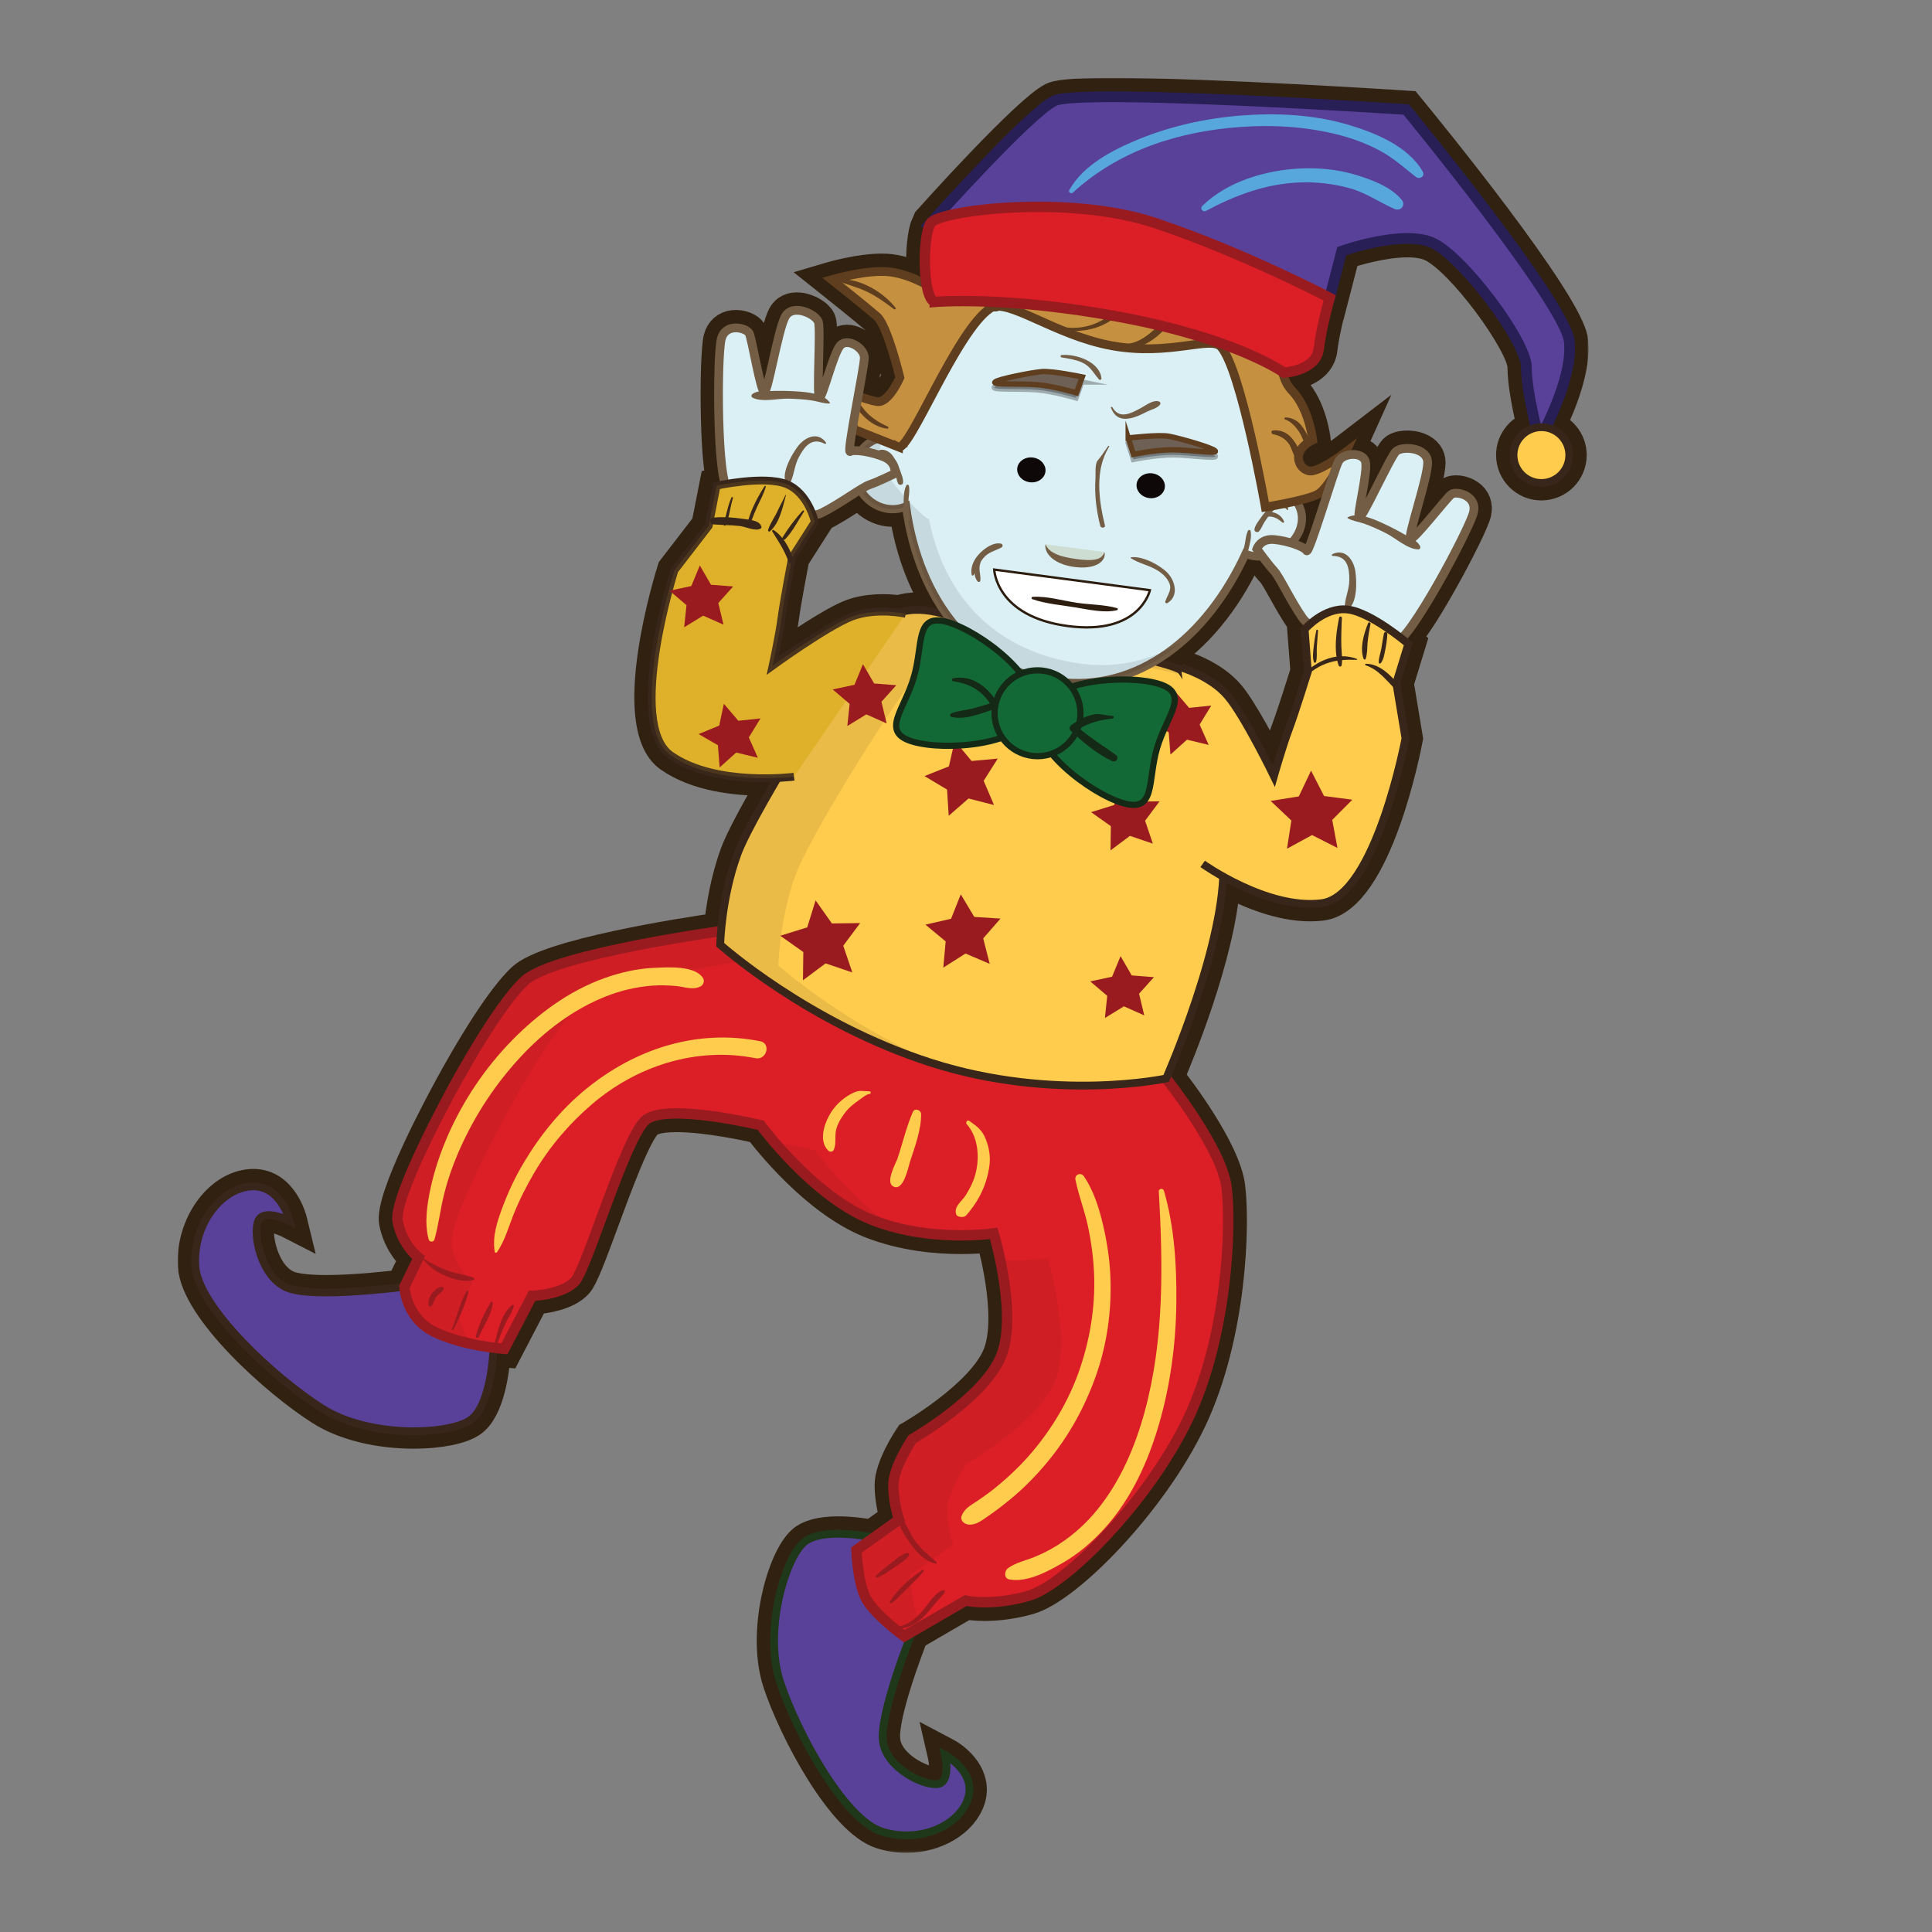 <svg enable-background="new 0 0 900 900" height="900" viewBox="0 0 900 900" width="900" xmlns="http://www.w3.org/2000/svg" xmlns:xlink="http://www.w3.org/1999/xlink"><rect x="0" y="0" width="900" height="900" fill="#808080" stroke="none"/><mask id="a" height="826.812" maskUnits="userSpaceOnUse" width="657.214" x="82.79" y="36.291"><path d="m-8.959 30.998h924v874h-924z" fill="url(#b)"/></mask><linearGradient id="b" gradientUnits="userSpaceOnUse" x1="453.041" x2="453.041" y1="777" y2="96.953"><stop offset=".043" stop-color="#212121"/><stop offset="1" stop-color="#fff"/></linearGradient><g mask="url(#a)"><g stroke-miterlimit="10"><path d="m723.366 198.188c4.717-9.865 11.566-26.788 10.158-39.463-2.023-18.212-68.931-100.041-76.554-109.312l-.687-.836-1.08-.071c-.9-.059-90.563-5.922-137.078-5.922-21.132 0-26.173 1.166-28.204 2.181-12.286 6.143-56.354 55.373-58.224 57.465l-1.526 3.574c-1.625 5.539-2.169 15.136-1.437 23.042-3.782-1.739-8.569-3.491-13.56-4.152-1.344-.178-2.844-.269-4.459-.269-10.517 0-23.317 3.736-23.857 3.896l-3.765 1.109 3.071 2.444c.163.129 16.3 12.974 21.047 17.134 3.09 2.709 7.588 17.503 9.834 26.674-1.858 4.002-5.422 9.4-7.881 9.4-.063 0-.125-.004-.188-.012-1.744-.231-4.307-1.001-6.903-1.906 1.631-9.039 2.615-14.703 2.615-16.511 0-3.76-3.401-7.078-6.762-8.413-3.081-1.224-6.029-.776-7.887 1.194-1.99 2.108-3.964 7.89-6.537 15.828-.074.228-.149.46-.225.694.036-2.722.107-5.707.169-8.301.264-11 .326-16.385-.239-18.244-.965-3.175-6.016-6.375-10.81-6.849-3.842-.387-6.849 1.053-8.448 4.037-1.903 3.551-3.913 12.547-5.856 21.248-.662 2.961-1.411 6.316-2.067 8.939-.852-3.42-1.826-8.076-2.514-11.371-1.462-6.993-2.114-9.952-2.687-11.074-1.202-2.357-5.423-4.004-9.219-3.589-3.825.415-6.59 2.84-7.588 6.654-1.087 4.161-1.63 21.023-1.211 37.59.401 15.847 1.404 24.396 2.494 29.096-1.06.204-1.728.348-1.873.38l-1.165.255-3.825 19.462-15.875 20.604-.097.306c-.942 2.967-22.81 72.842-1.129 88.194 13.096 9.274 31.877 11.105 44.667 11.105 1.046 0 2.049-.013 3.008-.034-8.337 14.255-14.93 26.613-17.242 32.938-4.704 12.874-6.68 25.955-7.506 34.199-16.988 2.464-79.047 12.132-91.425 23.533-13.813 12.725-34.107 50.864-34.949 52.454-2.798 5.117-27.275 50.333-25.042 61.935 1.706 8.864 6.636 14.593 9.159 17.028l-5.528 11.345c-5.119.63-21.081 2.45-34.53 2.45-10.572 0-15.401-1.135-17.591-2.086-6.555-2.849-9.83-10.102-11.199-14.172-2.122-6.312-2.185-12.208-1.166-14.552.188-.432.686-1.577 3.231-1.577 3.856 0 8.884 2.552 8.934 2.577l3.539 1.813-.941-3.861c-.175-.718-4.449-17.573-18.745-17.573-.387 0-.784.014-1.185.04-15.582 1.024-28.777 19.536-27.685 38.838 1.175 20.759 39.044 54.763 59.914 67.967 10.952 6.929 26.89 10.903 43.728 10.903 11.897 0 22.345-2.097 27.267-5.472 9.039-6.198 11.084-25.902 11.524-32.629 1.856.207 3.033.293 3.218.306l1.581.109 12.971-24.889c4-.316 15.21-1.721 20.425-7.671 2.522-2.877 6.305-12.938 12.268-29.112 6.389-17.332 15.14-41.068 20.224-45.53 1.102-.967 4.244-2.589 12.906-2.589 14.143 0 33.534 4.263 37.782 5.237 3.848 5.084 26.517 33.96 52.284 44.15 15.499 6.131 31.608 7.418 42.393 7.418 6.158 0 10.919-.405 13.496-.689 2.176 8.017 9.69 38.55 2.669 54.371-8.128 18.312-39.672 36.468-39.989 36.648l-.489.279-.313.47c-.383.565-9.374 13.945-9.281 23.008.065 6.356 1.479 12.173 2.281 14.975l-10.111 7.206c-3.117-.569-9.174-1.501-15.47-1.501-8.02 0-13.826 1.533-17.256 4.555-9.767 8.604-19.202 43.353-11.542 66.732 7.308 22.305 29.834 65.12 48.706 71.041 3.861 1.211 7.869 1.825 11.91 1.825 14.176 0 26.964-7.714 30.407-18.342 3.592-11.092-5.986-19.594-11.553-22.539l-3.513-1.858.89 3.874c.65 2.831 1.129 8.146-.355 10.355-.378.563-.834.862-1.48.968-.251.041-.541.063-.862.063-5.831 0-20.793-7.007-22.604-18.054-1.846-11.26 11.627-45.773 12.932-49.078l24.165-14.036c1.428.245 4.353.638 8.462.638h.001c6.717 0 13.73-1.011 20.844-3.003 18.379-5.15 57.877-45.647 76.063-83.817 18.999-39.881 20.4-91.813 18.124-109.381-2.279-17.579-24.455-46.427-28.136-51.113 4.067-9.475 23.453-56.143 25.835-90.122 9.974 5.321 24.649 11.531 38.858 11.531 1.858 0 3.714-.106 5.546-.335 26.36-3.29 40.088-75.208 40.659-78.269l.059-.315-4.261-25.659 5.82-18.963-.906-.775c-.113-.097-.633-.539-1.47-1.218 3.181-3.629 8.104-10.695 15.939-24.469 8.193-14.403 15.68-29.523 16.687-33.706.923-3.833-.37-7.277-3.546-9.449-3.15-2.154-7.647-2.7-9.82-1.189-1.035.719-3.008 3.02-7.6 8.494-2.163 2.578-5.219 6.221-7.585 8.833.66-2.623 1.585-5.936 2.4-8.859 2.396-8.584 4.873-17.461 4.873-21.49 0-3.384-1.967-6.065-5.538-7.548-4.45-1.847-10.414-1.413-12.765.931-1.375 1.371-3.863 6.146-8.825 15.964-1.171 2.316-2.518 4.98-3.771 7.397.043-.24.086-.477.128-.709 1.482-8.214 2.474-14.245 1.715-17.043-.707-2.615-3.096-4.402-6.391-4.778-.651-.075-1.334-.091-2.026-.05l2.532-5.625-6.423 4.92c-2.68 2.053-10.545 7.555-14.702 8.355-1.663.32-3.535-1.189-3.994-3.17-.628-2.703 1.334-5.393 5.384-7.381l1.29-.634-.162-1.428c-.071-.625-1.836-15.403-10.125-24.048-1.401-1.462-2.39-3.146-3.081-4.902 4.607-.68 15.217-3.289 16.371-12.953.896-7.516 3.29-16.993 4.416-21.213l.11.021 5.87-22.695c4.049-1.328 17.251-5.353 28.505-5.353 4.265 0 7.772.577 10.429 1.715 13.826 5.926 42.484 45.523 42.484 55.702 0 7.851 2.419 19.571 4.21 27.174-5.563 2.137-9.528 7.521-9.528 13.826 0 8.171 6.647 14.819 14.818 14.819s14.818-6.648 14.818-14.819c-.001-6.295-3.949-11.67-9.493-13.815zm-107.703 33.333c-.059.178-.113.349-.172.529-2.314 7.153-5.612 17.348-7.284 21.468-.944-.565-2.099-1.096-3.363-1.581 2.613-3.613 3.886-7.832 3.495-11.915-.179-1.868-.708-3.63-1.518-5.25 3.085-.792 5.88-1.654 7.639-2.517.397-.194.799-.442 1.203-.734zm-249.799 56.573c.996-7.519 4.335-25.035 4.845-27.701l10.816-16.938-.163-.735c-.019-.086-.105-.459-.267-1.037.827-.192 1.663-.48 2.504-.89 4.312-2.102 9.208-5.243 13.528-8.014 1.066-.685 2.108-1.352 3.098-1.975 3.839 5.325 10.135 8.708 16.804 8.261 1.182-.079 2.347-.28 3.484-.602 2.587 17.041 8.122 32.318 16.191 44.903-2.769-.615-5.998-1.092-9.366-1.092-3.171 0-6.075.433-8.704 1.272-5.064-.636-14.488-1.149-22.775 2.117-8.91 3.511-25.668 14.962-33.204 20.259.997-4.83 2.499-12.465 3.209-17.828zm34.512-80.168c-.012.015-.021.031-.033.045-.862-.07-1.679-.095-2.418-.062.141-1.322.413-3.199.757-5.369l5.31 2.1c-1.341.904-2.562 1.998-3.616 3.286zm150.335 101.271-.324 1.137c-1.546-.855-4.182-1.814-8.036-2.929 15.512-10.224 28.994-26.3 38.849-47.036 1.755.508 3.608.766 5.533.766.075 0 .15-.005.226-.006 1.664 2.192 3.637 4.698 4.969 6.097 1.08 1.133 3.099 4.755 5.236 8.59 2.499 4.483 5.331 9.564 8.14 13.454.548.759 1.149 1.407 1.788 1.966-.417.433-.669.722-.727.789l-.49.572 1.534 20.038c-.809 2.59-6.14 19.607-8.813 26.705-1.907 5.063-4.189 12.502-5.594 17.23-4.14-8.229-13.503-26.237-19.697-33.541-8.188-9.651-22.009-13.666-22.594-13.832z" fill="#20381a" stroke="#312110" stroke-width="12.584"/><path d="m229.872 628.171s-.758 26.504-10.848 33.423c-10.09 6.92-46.986 8.455-68.993-5.469-22.006-13.923-57.972-47.123-59.07-66.532s12.108-36.008 25.989-36.921 18.043 16.149 18.043 16.149-12.025-6.179-14.664-.106c-2.639 6.071 1.164 25.839 13.308 31.116 12.144 5.278 54.763-.441 54.763-.441z" fill="#594199" stroke="#38261a" stroke-width="3.638"/><path d="m407.663 716.362s-24.58-5.467-33.298 2.215c-8.72 7.681-18.716 41.298-11.015 64.801s29.905 64.345 47.521 69.872c17.617 5.525 35.971-2.773 40.042-15.342 4.07-12.569-10.673-20.371-10.673-20.371s2.893 12.51-3.313 13.526c-6.204 1.018-23.521-7.082-25.556-19.492s13.147-50.323 13.147-50.323z" fill="#594199" stroke="#20381a" stroke-width="3.638"/><path d="m338.796 433.309s-80.646 10.919-94.314 23.509c-13.667 12.59-34.465 51.835-34.465 51.835s-26.921 49.234-24.789 60.316c2.132 11.083 9.762 16.894 9.762 16.894l-6.591 13.527s.484 14.464 14.011 21.056 32.552 7.911 32.552 7.911l12.871-24.696s14.464-.483 20.119-6.935c5.654-6.45 23.211-66.525 32.716-74.867 9.504-8.341 53.693 2.312 53.693 2.312s24.399 33.233 51.765 44.057c27.366 10.825 56.763 6.317 56.763 6.317s11.668 38.746 3.116 58.014-41.002 37.77-41.002 37.77-8.95 13.215-8.865 21.626c.086 8.411 2.688 15.956 2.688 15.956l-19.877 14.167s.484 14.464 4.265 22.164c3.779 7.701 18.017 17.987 18.017 17.987l28.6-16.612s11.637 2.74 29.085-2.147c17.447-4.89 56.247-44.151 74.531-82.528 18.283-38.379 20.282-89.714 17.908-108.028s-28.109-50.524-28.109-50.524z" fill="#dc1f26" stroke="#991b1f" stroke-width="4.84"/></g><g opacity=".2"><g fill="#991b1f"><path d="m415.946 571.472c-20.52-14.042-36.417-35.687-36.417-35.687s-8.428-2.031-18.714-3.625c9.033 10.537 26.467 28.613 45.311 36.066 3.263 1.291 6.553 2.357 9.82 3.246z"/><path d="m213.567 611.006 6.591-13.527s-7.629-5.812-9.762-16.894 24.789-60.316 24.789-60.316 20.798-39.245 34.465-51.835c13.667-12.591 94.313-23.51 94.313-23.51l182.509 61.666c-1.975-2.636-3.227-4.203-3.227-4.203l-204.45-69.078s-80.646 10.919-94.314 23.509c-13.667 12.59-34.465 51.835-34.465 51.835s-26.921 49.234-24.789 60.316c2.132 11.083 9.762 16.894 9.762 16.894l-6.591 13.527s.484 14.464 14.011 21.056c5.43 2.646 11.745 4.441 17.36 5.644-5.924-6.871-6.202-15.084-6.202-15.084z"/><path d="m428.382 755.856c-3.781-7.7-4.265-22.164-4.265-22.164l19.877-14.168s-2.601-7.544-2.688-15.955c-.085-8.412 8.865-21.626 8.865-21.626s32.45-18.503 41.001-37.77c8.553-19.268-3.115-58.014-3.115-58.014s-9.209 1.41-22.114.756c2.729 13.025 5.532 33.317.063 45.642-8.552 19.268-41.002 37.77-41.002 37.77s-8.95 13.215-8.865 21.626c.086 8.411 2.688 15.956 2.688 15.956l-19.877 14.167s.484 14.464 4.265 22.164c3.779 7.701 18.017 17.987 18.017 17.987l8.103-4.706c-.363-.564-.687-1.121-.953-1.665z"/></g></g><path d="m444.48 287.707s-19.267-8.552-31.287.656-62.184 88.964-69.712 109.566c-7.529 20.604-7.981 42.144-7.981 42.144s40.752 36.598 98.313 55.021c57.56 18.423 109.433 7.292 109.433 7.292s28.256-64.022 26.562-100.881c-2.163-47.086-7.293-71.765-19.416-88.971-3.425-4.862-89.713-20.282-105.912-24.827z" fill="#ffcc4d" stroke="#38261a" stroke-miterlimit="10" stroke-width="3.638"/><path d="m362.604 449.752s.453-21.539 7.982-42.143c7.528-20.602 57.692-100.358 69.711-109.567 12.021-9.208 31.288-.656 31.288-.656 10.752 3.017 52.379 10.825 80.162 17.157-.443-.68-.892-1.352-1.355-2.009-3.425-4.863-89.713-20.283-105.911-24.828 0 0-19.267-8.552-31.287.656s-62.184 88.964-69.712 109.566c-7.529 20.604-7.981 42.144-7.981 42.144s40.752 36.598 98.313 55.021c1.867.598 3.729 1.163 5.583 1.7-45.936-19.334-76.793-47.041-76.793-47.041z" fill="#38261a" opacity=".1"/><path d="m600.981 230.773c-2.967-2.139-6.649-3.086-10.412-2.957 12.604-54.116-25.455-103.158-71.804-109.297-46.382-6.143-94.213 32.269-97.747 86.975-2.614-1.321-5.542-1.999-8.56-1.796-8.952.601-15.213 8.581-13.986 17.824 1.227 9.247 9.479 16.251 18.43 15.651 1.85-.124 3.578-.579 5.157-1.28 5.982 44.32 31.632 76.532 70.344 81.659 37.964 5.029 69.928-20.797 87.8-59.527 6.894 2.756 15.86.749 21.551-5.289 6.636-7.039 6.291-16.874-.773-21.963z" fill="#daf0f5" stroke="#735d45" stroke-miterlimit="10" stroke-width="3.792"/><g opacity=".1"><path d="m503.801 309.204c-38.711-5.127-63.805-29.989-71.049-67.52-1.58.702-21.654-19.265-22.882-28.511-.45-3.381.112-6.592 1.435-9.336-8.327 1.181-14.005 8.848-12.831 17.686 1.227 9.247 9.479 16.251 18.43 15.651 1.85-.124 3.578-.579 5.157-1.28 5.982 44.32 31.632 76.532 70.344 81.659 21.804 2.889 41.624-4.417 57.938-18.483-13.841 8.459-29.592 12.379-46.542 10.134z" fill="#0f0808"/></g><g><path d="m487.039 253.542s-.172 6.865 13.938 8.733c14.111 1.87 13.501-5.1 13.501-5.1" fill="#cdddd1"/><path d="m487.039 253.542s.157.542.658 1.285c.236.376.606.772 1.012 1.197.221.202.467.404.719.609.286.181.543.4.854.583.614.377 1.311.726 2.068 1.05.388.148.785.301 1.192.457.429.119.854.262 1.287.397.898.221 1.803.491 2.777.656.954.206 1.946.367 2.945.509l.688.119.786.088c.524.054 1.043.132 1.56.199.952.038 1.871.196 2.789.18.923.048 1.785.002 2.6-.061.805-.085 1.552-.217 2.198-.434.318-.112.643-.214.903-.368.294-.125.538-.286.762-.456.449-.336.802-.716 1.041-1.08.483-.731.6-1.296.6-1.296s.055.128.099.388c.038.257.093.656.012 1.163-.024.258-.114.528-.193.841-.124.284-.24.63-.456.929-.379.651-.979 1.283-1.729 1.816-.749.537-1.642.956-2.607 1.282-.962.295-2.003.542-3.063.635-.532.075-1.077.121-1.634.116-.554.012-1.125.021-1.685.006-.52-.038-1.044-.065-1.567-.118l-.788-.071c-.389-.046-.58-.083-.879-.128l-1.635-.285c-.544-.098-1.079-.272-1.612-.403-.534-.131-1.059-.286-1.57-.491-.513-.196-1.022-.356-1.508-.591-.484-.238-.962-.462-1.417-.703-.448-.272-.884-.545-1.296-.82-.408-.285-.785-.612-1.146-.909-.356-.308-.668-.663-.969-.977-.288-.334-.536-.688-.768-1.011-.204-.353-.392-.686-.548-1.005-.298-.654-.46-1.254-.525-1.754-.091-.492-.047-.894-.028-1.15.027-.265.073-.394.073-.394z" fill="#735d45"/></g><g stroke-miterlimit="10"><g stroke-width="2.528"><path d="m525.563 206.379 2.452 7.638s10.327-2.177 18.302-2.143c7.974.036 20.873 2.037 19.78.55-1.089-1.486-16.568-5.886-21.473-6.816-4.902-.928-19.061.771-19.061.771z" fill="#0f0808" opacity=".3" stroke="#0f0808"/><path d="m503.897 177.947-2.685 7.408s-10.247-3.101-18.209-3.779c-7.967-.679-20.906.166-19.771-1.223 1.134-1.387 16.728-4.393 21.653-4.88 4.928-.489 19.012 2.474 19.012 2.474z" fill="#0f0808" opacity=".3" stroke="#0f0808"/><path d="m525.577 204.024 2.451 7.639s10.328-2.178 18.305-2.145c7.973.037 20.867 2.039 19.778.551-1.091-1.486-16.571-5.886-21.475-6.815-4.902-.928-19.059.77-19.059.77z" fill="#6e6055" stroke="#5e3e1e"/><path d="m504.142 175.61-2.685 7.408s-10.246-3.1-18.211-3.779c-7.964-.679-20.901.165-19.767-1.223 1.131-1.387 16.728-4.393 21.652-4.88 4.925-.491 19.011 2.474 19.011 2.474z" fill="#6e6055" stroke="#5e3e1e"/></g><ellipse cx="535.935" cy="226.02" fill="#0f0808" rx="5.872" ry="5.069" stroke="#0f0808" stroke-width="1.501" transform="matrix(-.991 -.131 .131 -.991 1037.551 520.456)"/><ellipse cx="480.352" cy="218.658" fill="#0f0808" rx="5.871" ry="5.069" stroke="#0f0808" stroke-width="1.501" transform="matrix(-.991 -.131 .131 -.991 927.827 498.507)"/></g><g fill="#735d45"><path d="m514.715 244.768c-2.909-11.917-4.796-25.924 2.001-36.741.147-.229-.302-.461-.466-.243-1.669 2.24-3.068 4.615-4.922 6.748-1.405 1.618-.875 6.455-1.019 8.493-.517 7.348.412 14.717 2.237 21.965.304 1.199 2.466.993 2.169-.222z"/><path d="m423.175 234.051c-.012-2.588.751-5.21.227-7.785-.108-.531-.948-.642-1.19-.158-1.31 2.622-1.227 5.883-1.279 8.742-.05 2.749.231 5.439 2.121 7.783.212.262.798.173.792-.169-.046-2.812-.658-5.593-.671-8.413z"/><path d="m419.218 218.95c-.821-2.316-1.884-4.575-3.355-6.658-1.961-2.786-6.99-4.465-7.956-.247-.027.128.158.252.291.195 1.183-.516 2.605-1.587 3.921-.755 1.296.818 2.113 2.257 2.764 3.549-2.587-.277-5.238.803-6.574 2.779-.207.304.108.864.575.645 2.291-1.069 4.563-1.838 7.12-.972.445 1.108.824 2.235 1.159 3.365.419 1.409.524 3.023 1.191 4.367.486.985 2.149.791 2.305-.229.29-1.89-.802-4.229-1.441-6.039z"/><path d="m579.573 254.766c.684-2.496.631-5.227 1.809-7.576.242-.484 1.08-.373 1.189.158.582 2.873-.348 6-1.041 8.773-.667 2.668-1.639 5.192-4.075 6.964-.271.197-.813-.042-.72-.37.777-2.704 2.093-5.231 2.838-7.949z"/><path d="m587.325 241.216c1.396-2.023 3.013-3.927 4.973-5.556 2.623-2.179 7.911-2.492 7.746 1.833-.007.131-.218.202-.329.112-1.01-.806-2.106-2.21-3.592-1.75-1.462.453-2.625 1.629-3.592 2.707 2.568.406 4.85 2.139 5.623 4.395.121.347-.328.806-.723.473-1.934-1.629-3.927-2.962-6.621-2.791-.716.955-1.376 1.943-1.996 2.946-.771 1.251-1.293 2.783-2.283 3.907-.729.824-2.284.204-2.169-.821.211-1.9 1.874-3.874 2.963-5.455z"/></g><path d="m463.144 265.336 72.524 9.605s-4.601 21.15-38.209 16.699c-33.609-4.451-34.315-26.304-34.315-26.304z" fill="#fff" stroke="#2d1d0f" stroke-miterlimit="10" stroke-width="1.105"/><path d="m520.328 283.275c-5.776-1.646-12.561-1.58-18.57-2.459-6.651-.973-13.98-3.189-20.677-2.786-.656.039-.757.891-.146 1.104 6.324 2.208 13.879 2.765 20.529 3.896 5.866.997 13.106 2.624 18.885 1.224.49-.119.472-.838-.021-.979z" fill="#2d1d0f"/><path d="m418.515 208.191-20.524-8.118-6.501-18.86s11.914 5.178 17.22 5.881 10.485-11.211 10.485-11.211-5.799-24.167-10.637-28.408-21.122-17.197-21.122-17.197 16.857-4.967 27.471-3.562c10.613 1.406 20.523 8.118 20.523 8.118s4.709-8.375 9.652-18.52c4.944-10.145 20.97-22.422 20.97-22.422l-2.345 17.688s22.739-22.187 32.052-24.553c9.313-2.367 28.771.21 28.771.21l-5.179 11.914s19.927-.961 22.632-7.802c2.707-6.841 4.113-17.455 4.113-17.455s18.286 11.422 27.025 26.979c8.738 15.557 6.63 31.477 6.63 31.477s14.618-1.664 22.995 3.045c8.376 4.709 11.574 21.332 11.574 21.332l-16.624 3.198s-3.643 13.917 4.265 22.164c7.907 8.247 9.57 22.866 9.57 22.866-11.55 5.67-5.646 15.452-.104 14.386 5.54-1.067 15.557-8.739 15.557-8.739s-7.649 16.985-13.425 19.82-24.106 5.812-24.106 5.812-11.319-64.5-20.761-74.75c-4.72-5.125-23.99 4.471-50.79-.429-26.799-4.899-48.746-22.655-56.644-17.401-15.788 10.51-37.67 67.009-42.743 64.537z" fill="#c59040" stroke="#5e3e1e" stroke-miterlimit="10" stroke-width="4.08"/><g fill="#5e3e1e"><path d="m548.401 77.922c-.026-.1-.055-.205-.082-.304-.071-.258-.308-.327-.522-.27-.359-.329-.717-.643-1.074-.937-.452-.372-1.03.247-.706.701.556.777 1.094 1.557 1.62 2.339.92 6.579 1.746 13.18 1.751 19.833.009 8.945-3.193 15.263-8.563 22.099-.417.53.264 1.099.778.785 12.568-7.657 10.934-26.535 7.909-39.792 7.152 11.645 10.601 23.994 6.492 37.922-.219.741.603 1.227 1.145.671 10.825-11.133 1.18-33.422-8.748-43.047z"/><path d="m522.952 142.083c-5.176 4.441-9.757 8.177-16.545 9.862-6.728 1.669-13.611.434-20.058-1.709-.275-.092-.426.274-.175.411 11.802 6.423 29.871 4.144 37.595-7.739.343-.529-.283-1.285-.817-.825z"/><path d="m548.183 143.665c-8.311 6.363-15.043 18.279-27.197 16.412-.636-.098-.853.809-.29 1.067 11.122 5.103 23.255-7.823 28.618-16.34.469-.748-.361-1.729-1.131-1.139z"/><path d="m583.887 132.127c-1.822-.493-3.709.881-5.323 1.645-2.178 1.028-4.275 2.204-6.227 3.616-3.309 2.396-5.91 6.087-5.616 10.304.051.735 1.118.816 1.386.183 1.702-4.013 3.5-6.916 7.248-9.322 1.832-1.177 3.88-2.042 5.867-2.915 1.421-.624 2.631-.93 3.325-2.355.265-.542-.169-1.023-.66-1.156z"/><path d="m601.407 203.722c-2.199-2.409-5.182-3.585-8.413-3.186-1.011.125-.919 1.523.006 1.713 2.901.598 5.261 1.765 7.122 4.119 1.635 2.068 1.888 4.792 3.392 6.837.579.789 2.024.475 2.09-.558.193-3.091-2.182-6.718-4.197-8.925z"/><path d="m609.221 203.119c-.705-1.557-1.59-3.034-2.587-4.419-1.854-2.577-4.608-4.215-7.805-4.228-.49-.001-.797.711-.245.907 2.779.985 4.728 3.087 6.374 5.459.846 1.219 1.473 2.585 2.057 3.944.51 1.179.598 2.222 1.844 2.765.471.206.949-.045 1.17-.474.695-1.349-.237-2.687-.808-3.954z"/><path d="m417.162 143.33c-5.836-7.322-16.368-13.598-25.961-13.25-.583.021-.674.929-.148 1.12 4.336 1.576 8.691 2.704 12.878 4.715 4.507 2.167 8.55 5.119 12.524 8.118.452.34 1.066-.25.707-.703z"/><path d="m465.023 143.917c-.999-.766-2.178-.99-3.318-1.525-2.232-1.045-3.998-3.008-5.463-4.925-3.202-4.193-4.127-9.387-2.612-14.4.169-.558-.586-1.133-.953-.56-2.8 4.36-1.723 10.148.881 14.397 1.979 3.231 6.869 9.347 11.332 8.015.433-.128.456-.754.133-1.002z"/><path d="m521.042 87.172c-4.664-.366-8.722 2.329-12.261 5.098-3.871 3.028-7.958 7.078-9.991 11.598-.349.772.658 1.591 1.321 1.023 3.172-2.71 5.563-6.225 8.603-9.093 3.689-3.481 7.924-5.352 12.498-7.345.588-.256.514-1.227-.17-1.281z"/><path d="m413.601 198.729c-7.874-3.549-12.806-8.155-15.632-16.408-.317-.922-1.708-.479-1.601.438.908 7.82 9.128 16.133 16.971 16.93.564.056.782-.726.262-.96z"/></g><path d="m466.246 253.233c-3.424-.712-7.209 1.968-9.537 4.214-2.754 2.662-4.794 6.406-4.07 10.274.099.514.725.557.961.127.141-.257.275-.516.41-.774.073 1.434.495 2.754 1.406 3.778.394.441 1.159.302 1.245-.333.277-2.041-.488-4.111-.362-6.217.059-.977.315-1.898.677-2.782.336-.521.691-1.033 1.092-1.523 2.35-2.887 5.387-3.315 8.422-4.951.836-.45.713-1.614-.244-1.813z" fill="#735d45"/><path d="m543.705 266.695c-3.656-3.645-11.488-7.743-16.767-7.111-.204.024-.305.326-.119.446 3.857 2.521 8.746 3.329 12.721 5.911 2.234 1.452 4.218 3.334 5.231 5.836 1.276 3.151-1.075 5.564-1.915 8.387-.188.638.414 1.096.979.76 5.512-3.272 3.567-10.544-.13-14.229z" fill="#735d45"/><path d="m540.045 187.096c-2.625-1.169-6.309 1.779-8.544 2.96-4.544 2.402-9.93 5.564-13.347-.363-.211-.363-.778-.156-.619.26 1.676 4.341 4.609 5.814 9.153 4.869 2.72-.566 5.274-1.865 7.732-3.105 1.854-.935 4.746-1.519 5.98-3.252.34-.472.187-1.128-.355-1.369z" fill="#735d45"/><path d="m513.097 176.215c-.865-7.836-11.969-11.421-18.566-10.822-.646.059-.601 1.005.004 1.105 3.199.53 6.313.969 9.316 2.264 4.001 1.725 5.418 4.878 8.055 7.952.431.505 1.268.186 1.191-.499z" fill="#735d45"/><path d="m354.118 228.472s-9.178 2.779-14.724-.157c-5.545-2.937-5.44-62.582-3.399-70.391 2.042-7.809 11.739-5.154 13.015-2.654 1.275 2.5 5.323 27.346 7.057 27.293 1.736-.049 6.265-28.618 9.683-34.999 3.419-6.379 14.392-1.226 15.507 2.442 1.114 3.665-.947 34.65.49 35.078 1.435.428 6.408-20.678 9.778-24.248 3.367-3.572 11.125 1.275 11.125 5.818 0 4.541-8.458 44.848-6.599 43.692 1.856-1.156 10.135.135 15.93 2.621 5.797 2.489 4.921 7.619 4.921 7.619s-8.165 3.982-11.738 5.155c-3.573 1.174-14.291 9.237-22.458 13.217-8.168 3.98-16.33-5.666-16.33-5.666" fill="#daf0f5" stroke="#735d45" stroke-miterlimit="10" stroke-width="4.08"/><path d="m350.565 183.476c2.181-1.499 4.583-1.164 7.191-1.275 4.468-.191 8.926-.169 13.387.132 4.843.328 12.507.913 15.461 5.288.107.157-.058.335-.214.343-2.672.112-5.241-.957-7.885-1.37-3.753-.586-7.563-.796-11.354-.886-4.901-.118-12.285 1.847-16.651-.5-.739-.396-.501-1.341.065-1.732z" fill="#735d45"/><path d="m371.394 208.292c3.21-4.443 9.341-7.58 13.332-2.228.296.394-.103.897-.551.664-6.068-3.157-9.428 1.248-12.125 6.378-2.067 3.926-2.14 8.625-4.229 12.411-.339.618-1.253.515-1.564-.058-2.603-4.755 2.397-13.371 5.137-17.167z" fill="#735d45"/><path d="m369.864 361.824s-36.629 4.749-57.474-10.013c-20.846-14.761 1.812-86.159 1.812-86.159l15.94-20.689 3.678-18.712s22.102-4.848 32.435-.792 13.332 17.653 13.332 17.653l-10.598 16.596s-3.834 19.892-4.928 28.147c-1.093 8.255-4.147 22.251-4.147 22.251s25.219-18.26 36.613-22.75c11.395-4.491 25.391-1.438 25.391-1.438" fill="#dcae27" stroke="#38261a" stroke-miterlimit="10" stroke-width="3.638"/><path d="m369.864 361.824s-36.629 4.749-57.474-10.013c-20.846-14.761 1.812-86.159 1.812-86.159l15.94-20.689 3.678-18.712s22.102-4.848 32.435-.792 13.332 17.653 13.332 17.653l-10.598 16.596s-3.834 19.892-4.928 28.147c-1.093 8.255-4.147 22.251-4.147 22.251s25.219-18.26 36.613-22.75c11.395-4.491 25.391-1.438 25.391-1.438" fill="#ffcc4d" opacity=".1"/><path d="m637.109 292.333s6.776 6.786 13.052 6.816c6.275.03 34.352-52.592 36.242-60.44 1.888-7.847-7.913-10.087-10.219-8.485-2.305 1.601-17.608 21.589-19.11 20.723-1.509-.864 7.995-28.183 7.995-35.421-.001-7.239-12.107-7.878-14.822-5.173-2.712 2.705-15.531 30.99-16.999 30.688-1.466-.301 4.12-21.251 2.835-25.991-1.281-4.739-10.41-4.13-12.555-.126-2.145 4.003-13.728 43.526-14.82 41.629-1.09-1.896-8.996-4.667-15.279-5.214-6.284-.544-7.937 4.392-7.937 4.392s5.317 7.367 7.912 10.089c2.594 2.722 8.234 14.891 13.553 22.256 5.319 7.366 17.069 2.719 17.069 2.719" fill="#daf0f5" stroke="#735d45" stroke-miterlimit="10" stroke-width="4.08"/><path d="m661.492 254.351c-1.215-2.351-3.491-3.19-5.735-4.52-3.848-2.279-7.789-4.365-11.863-6.207-4.425-1.999-11.456-5.103-16.126-2.642-.167.088-.105.323.027.403 2.303 1.361 5.072 1.633 7.597 2.518 3.585 1.256 7.042 2.871 10.427 4.582 4.375 2.21 9.955 7.429 14.911 7.423.84 0 1.077-.945.762-1.557z" fill="#735d45"/><path d="m631.412 266.387c-.731-5.433-4.653-11.093-10.7-8.262-.446.208-.331.839.175.846 6.839.083 7.719 5.553 7.675 11.349-.033 4.437-2.188 8.611-2.134 12.937.007.705.861 1.045 1.405.687 4.539-2.962 4.2-12.917 3.579-17.557z" fill="#735d45"/><path d="m560.245 402.438s30.044 21.485 55.389 18.318c25.345-3.163 39.097-76.798 39.097-76.798l-4.278-25.765 5.596-18.232s-17.191-14.711-28.215-16.017c-11.022-1.305-20.088 9.264-20.088 9.264l1.503 19.634s-6.016 19.344-8.951 27.137-6.854 21.572-6.854 21.572-13.604-28.006-21.525-37.347c-7.923-9.339-21.703-13.258-21.703-13.258" fill="#ffcc4d" stroke="#38261a" stroke-miterlimit="10" stroke-width="3.638"/><g fill="#38261a"><path d="m354.716 245.457c-.453-1.919-2.469-2.729-4.564-3.161.829-2.126 1.655-4.248 2.626-6.333 1.417-3.044 3.099-6.034 3.96-9.292.076-.287-.375-.461-.531-.222-2.958 4.518-5.951 10.164-7.553 15.59-.818-.117-1.594-.202-2.229-.299-2.292-.352-4.696-.621-7.106-.745.777-2.946 1.192-6.037 2.098-8.912.146-.464-.506-.76-.706-.299-1.264 2.912-1.981 6.063-2.78 9.162-1.978-.054-3.947-.006-5.847.189-1.767.182-1.767 2.964.009 3.126 1.667.152 3.334.228 5.003.296.19.364.735.477.984.041 2.198.089 4.396.188 6.593.45 2.626.313 7.172 2.564 9.568 1.243.289-.159.561-.468.475-.834z"/><path d="m365.882 230.601c-1.031 2.433-2.459 4.737-3.534 7.17-1.342 3.04-3.581 5.928-4.536 9.076-.147.484.384 1.05.847.656 4.554-3.865 5.963-11.337 7.458-16.802.043-.154-.168-.257-.235-.1z"/><path d="m374.482 238.391c.275-.414-.272-.836-.606-.47-3.409 3.733-6.652 8.031-9.29 12.345-.091.148-.12.292-.123.428-1.216-1.512-2.583-2.822-4.051-3.762-.458-.293-.945.197-.661.656 2.893 4.647 5.789 8.858 7.557 14.095.416 1.231 2.478.672 2.202-.603-.683-3.147-2.299-6.718-4.482-9.66.236.052.505-.002.737-.238 3.56-3.624 5.926-8.578 8.717-12.791z"/><path d="m632.075 306.944c-2.305-.895-4.635-1.27-6.938-1.247-.078-1.528-.234-3.059-.282-4.589-.133-4.413.059-8.8.233-13.208.032-.821-1.1-.981-1.269-.168-1.095 5.272-2.122 12.256-1.236 18.145-5.093.71-9.938 3.318-13.911 6.806-.757.667.179 1.913.961 1.252 4.215-3.568 8.552-5.387 13.317-6.151.188.796.414 1.568.693 2.299.259.674 1.241.489 1.348-.18.124-.795.175-1.593.184-2.392 2.159-.202 4.406-.226 6.777-.119.252.011.384-.347.123-.448z"/><path d="m613.425 301.537c.149-2.593.425-5.174.56-7.769.026-.522-.692-.618-.803-.106-.547 2.554-.943 5.084-1.209 7.683-.232 2.269-.691 4.935.13 7.112.198.526.861.318.979-.131.565-2.157.216-4.558.343-6.789z"/><path d="m637.078 299.296c.272-2.907.822-5.844 1.372-8.709.128-.668-.896-.93-1.141-.312-1.903 4.775-4.014 11.634-2.072 16.658.152.396.8.425.942.001.829-2.446.658-5.082.899-7.638z"/><path d="m646.297 295.295c.057-1.045-1.388-1.236-1.604-.212-.512 2.396-.793 4.836-1.252 7.244-.403 2.116-1.227 4.176-1.168 6.339.015.48.689.59.95.254 1.195-1.546 1.514-3.428 1.914-5.311.582-2.72 1.009-5.535 1.16-8.314z"/><path d="m651.552 318.9c-3.999-4.549-8.81-9.601-15.251-9.699-.377-.006-.61.552-.189.693 5.981 2.004 9.269 6.633 13.581 10.853 1.075 1.052 2.843-.729 1.859-1.847z"/></g><g fill="#991b1f"><path d="m220.633 595.199c-3.93-1.392-8.104-1.801-12.04-3.246-3.837-1.409-8.196-3.616-11.611-5.858-.116-.076-.278.061-.181.179 2.797 3.363 5.296 5.56 9.363 7.469 4.267 2.004 9.632 3.652 14.323 2.558.508-.119.731-.894.146-1.102z"/><path d="m206.308 599.64c-1.718-.723-3.479 1.127-4.562 2.245-1.387 1.435-2.446 4.008-2.123 5.997.14.868 1.252.956 1.629.216.847-1.66 1.308-3.156 2.536-4.626.917-1.096 2.573-1.658 2.916-3.136.067-.283-.145-.59-.396-.696z"/><path d="m217.366 601.487c-3.172 5.367-4.38 11.883-6.826 17.606-.186.436.457.691.667.281 2.793-5.421 5.417-11.493 7.033-17.373.139-.501-.551-1.06-.874-.514z"/><path d="m228.591 606.633c-2.839 4.831-5.584 10.423-6.955 15.863-.203.806 1.082 1.113 1.386.377 2.111-5.113 5.933-10.27 6.518-15.844.051-.48-.663-.882-.949-.396z"/><path d="m238.644 607.901c-4.905 3.562-6.789 12.028-8.146 17.602-.171.703.993 1.013 1.223.333 1.104-3.253 2.422-6.408 3.862-9.527 1.227-2.659 3.161-5.104 3.812-7.974.094-.421-.447-.656-.751-.434z"/><path d="m436.188 727.559c-3.799-3.188-7.333-6.054-10.2-10.181-2.511-3.616-3.989-8.126-6.855-11.435-.445-.514-1.362-.205-1.256.523.689 4.706 4.022 9.596 6.8 13.374 2.75 3.74 6.474 7.573 11.162 8.554.483.101.684-.554.349-.835z"/><path d="m422.492 723.428c-2.494.565-4.622 2.597-6.634 4.104-2.668 1.999-5.32 4.135-7.738 6.429-.432.409-.064 1.13.53.914 2.695-.979 4.946-2.611 7.263-4.265 2.381-1.698 5.589-3.457 7.428-5.712.483-.591-.049-1.653-.849-1.47z"/><path d="m429.624 731.366c-5.454 3.653-11.419 8.951-15.004 14.519-.374.579.301 1.39.894.899 2.744-2.265 5.167-4.974 7.715-7.455 2.434-2.372 4.899-4.666 7.02-7.334.329-.413-.216-.904-.625-.629z"/><path d="m439.416 740.736c-3.5 1.025-5.968 5.052-8.134 7.753-3.208 4-6.437 7.418-11.486 8.95-.601.182-.296 1.073.28 1.02 4.341-.415 7.465-2.602 10.5-5.612 1.852-1.836 3.413-3.958 5.087-5.95 1.5-1.785 3.38-3.354 4.504-5.404.275-.499-.328-.881-.751-.757z"/></g><path d="m433.563 103.896s45.478-50.896 57.478-56.896 164 4 164 4 74 90 76 108-14 46-14 46-6-22-6-34-30-52-44-58-42 4-42 4l-5.623 21.743z" fill="#594199" stroke="#271f56" stroke-miterlimit="10" stroke-width="5"/><path d="m435.431 140.643s33.647-2.965 87.521 7.248c53.873 10.213 75.169 25.701 75.169 25.701s14.978-.813 16.201-11.054c1.223-10.242 5.095-23.793 5.095-23.793s-40.655-21.296-81.312-34.848c-40.655-13.552-100.671-5.808-104.543 0-3.872 5.806-4.007 34.773 1.869 36.746z" fill="#dc1f26" stroke="#991b1f" stroke-miterlimit="10" stroke-width="4.84"/><g fill="#991b1f"><path d="m413.04 337-9.481-4.207-8.841 5.426 1.071-10.318-7.893-6.732 10.144-2.169 3.963-9.586 5.198 8.977 10.342.807-6.931 7.717z"/><path d="m461.04 449-11.261-4.811-10.345 6.55 1.094-12.196-9.425-7.815 11.937-2.728 4.521-11.38 6.283 10.51 12.219.784-8.054 9.223z"/><path d="m537.04 393-10.673-3.619-9.031 6.74.143-11.269-9.201-6.507 10.762-3.345 3.346-10.762 6.507 9.201 11.268-.144-6.74 9.032z"/><path d="m623.04 395-11.849-6.001-11.66 6.358 2.046-13.123-9.65-9.125 13.113-2.109 5.696-11.998 6.058 11.819 13.171 1.711-9.368 9.413z"/><path d="m337.04 291-9.481-4.207-8.841 5.426 1.071-10.318-7.893-6.732 10.144-2.169 3.963-9.586 5.198 8.977 10.342.807-6.931 7.717z"/><path d="m353.04 353-10.085-2.428-7.717 6.931-.807-10.342-8.977-5.198 9.586-3.963 2.169-10.144 6.732 7.893 10.318-1.071-5.426 8.841z"/><path d="m397.04 453-12.451-4.223-10.538 7.864.169-13.147-10.735-7.592 12.555-3.902 3.903-12.555 7.591 10.735 13.147-.168-7.863 10.537z"/><path d="m533.04 473-9.481-4.207-8.841 5.426 1.071-10.318-7.893-6.731 10.144-2.17 3.963-9.586 5.198 8.977 10.342.806-6.931 7.718z"/><path d="m463.04 375-11.863-3.031-9.223 8.054-.783-12.22-10.511-6.282 11.38-4.521 2.728-11.937 7.815 9.425 12.196-1.094-6.55 10.346z"/><path d="m563.04 347-10.085-2.428-7.718 6.931-.806-10.342-8.977-5.198 9.586-3.963 2.17-10.144 6.731 7.893 10.318-1.071-5.426 8.841z"/></g><g fill="#ffcc4d"><circle cx="718.04" cy="212" r="13" stroke="#38261a" stroke-miterlimit="10" stroke-width="3.638"/><path d="m327.469 455.58c-3.89-5.876-15.943-4.978-22.193-4.751-8.174.297-16.271 2.136-23.942 4.907-16.254 5.875-30.525 16.42-42.569 28.651-12.558 12.754-22.981 28.181-30.136 44.583-3.424 7.85-6.19 15.981-8.015 24.353-1.659 7.611-2.983 16.407-.93 24.051.364 1.356 2.334 1.33 2.712 0 1.948-6.865 2.725-14.083 4.467-21.024 1.918-7.644 4.623-15.101 7.884-22.269 7.011-15.409 16.411-29.542 27.944-41.93 11.067-11.887 24.477-22.055 39.66-28.036 6.934-2.731 14.268-4.448 21.699-4.979 3.691-.264 7.399-.13 11.079.211 3.884.36 7.675 2.082 11.33.081 1.29-.705 1.839-2.594 1.01-3.848z"/><path d="m354.13 485.045c-29.592-5.867-58.349 3.586-81.366 22.445-11.565 9.476-21.152 21.345-28.791 34.15-3.811 6.39-7.026 13.142-9.64 20.104-2.632 7.01-5.072 13.978-3.859 21.412.089.545.817.513 1.071.14 3.624-5.333 5.199-11.272 7.582-17.275 2.718-6.847 6.07-13.477 9.806-19.819 7.078-12.019 16.215-22.733 26.801-31.795 21-17.978 48.84-26.879 76.215-21.451 5.167 1.023 7.368-6.883 2.181-7.911z"/><path d="m517.252 594.5c-.34-7.987-1.565-15.953-3.374-23.732-1.775-7.638-4.471-16.369-8.996-22.844-1.397-2-4.379-.773-3.898 1.644 1.452 7.307 4.27 14.318 5.816 21.634 1.631 7.706 2.652 15.422 2.903 23.299.479 15.04-2.087 30.05-7.048 44.226-4.814 13.754-12.46 26.578-21.846 37.688-4.888 5.785-10.377 11.04-16.2 15.871-3.055 2.534-6.285 4.841-9.574 7.057-2.99 2.015-5.725 3.32-7.068 6.811-.822 2.133 1.223 3.812 3.073 4.035 3.68.444 6.703-2.188 9.586-4.156 3.483-2.378 6.819-4.978 10.077-7.652 6.214-5.104 11.855-10.88 17.003-17.049 10.011-11.994 17.611-25.725 22.813-40.436 5.246-14.832 7.4-30.707 6.733-46.396z"/><path d="m542.215 554.676c-.372-1.293-2.473-1.081-2.394.324 1.943 34.391 2.545 69.027-6.574 102.574-4.439 16.328-11.336 32.474-22.072 45.689-5.101 6.279-11.128 11.751-17.918 16.144-3.608 2.334-7.473 4.323-11.454 5.936-4.063 1.646-8.639 2.578-12.218 5.168-1.792 1.297-2.03 4.788.688 5.27 8.227 1.454 17.499-3.57 24.455-7.539 7.621-4.348 14.411-10.183 20.234-16.715 12.253-13.744 19.998-30.948 25.063-48.491 5.242-18.159 7.762-37.402 7.962-56.281.186-17.443-.92-35.247-5.772-52.079z"/><path d="m405.04 508.391c-2.76.012-4.55-.744-7.362.583-3.475 1.641-6.352 3.897-8.826 6.841-3.994 4.751-8.411 15.198-2.889 20.263.886.813 2.151.418 2.546-.672.874-2.416.565-4.675.709-7.192.191-3.342 1.99-6.473 3.874-9.128 1.778-2.507 4.217-4.694 6.76-6.393 1.275-.853 3.604-2.937 5.188-3.083.769-.072.798-1.223 0-1.219z"/><path d="m425.259 517.959c-3.023 6.868-4.725 14.529-7.149 21.643-.898 2.636-6.117 11.605-1.587 13.274 4.523 1.666 6.589-9.224 7.389-11.675 2.243-6.881 5.235-14.885 5.191-22.201-.012-1.91-2.979-3.005-3.844-1.041z"/><path d="m459.174 530.57c-1.651-4.162-4.183-5.997-7.637-8.42-.961-.674-1.9.752-1.193 1.546 5.254 5.901 5.953 14.798 4.325 22.123-.869 3.913-2.653 7.52-4.751 10.905-1.757 2.838-5.529 5.111-4.573 8.742.149.568.644 1.099 1.229 1.229.226.05.452.1.678.149 1.008.224 2.198.047 2.919-.771 5.925-6.728 9.695-14.566 10.784-23.487.494-4.049-.291-8.262-1.781-12.016z"/></g><path d="m662.78 79.983c-6.775-11.986-22.53-18.308-35.087-21.975-16.104-4.703-33.262-5.487-49.903-4.155-16.25 1.3-32.434 4.887-47.526 11.085-11.869 4.875-25.604 11.937-32.114 23.541-.585 1.042.76 2.036 1.62 1.25 21.566-19.726 49.161-28.485 78.021-30.582 15.439-1.122 31.224-.122 46.231 3.772 6.723 1.745 13.221 4.241 19.32 7.565 5.982 3.259 10.922 7.802 16.273 11.941 1.721 1.331 4.373-.305 3.165-2.442z" fill="#57a7dd"/><path d="m652.963 93.078c-5.067-6.13-13.896-9.314-21.312-11.598-8.474-2.608-17.539-3.422-26.361-2.972-15.863.81-33.752 6.091-45.261 17.481-1.184 1.171.317 2.994 1.732 2.245 13.834-7.318 27.719-12.591 43.528-13.242 7.825-.322 15.641.574 23.196 2.606 7.785 2.094 13.939 6.624 21.182 9.749 2.847 1.229 5.332-1.806 3.296-4.269z" fill="#57a7dd"/><g><g fill="#136935" stroke="#142916" stroke-miterlimit="10" stroke-width="2.9"><path d="m538.978 348.534c-4.494 15.374-.441 30.084-15.815 25.591-15.373-4.494-44.35-26.489-39.855-41.863 4.493-15.374 40.754-18.301 56.128-13.808 15.372 4.494 4.035 14.707-.458 30.08z"/><path d="m425.722 315.432c4.494-15.374.441-30.084 15.815-25.591 15.374 4.494 44.35 26.489 39.855 41.863-4.493 15.374-40.754 18.302-56.127 13.808s-4.036-14.707.457-30.08z"/><circle cx="483.307" cy="332.263" r="20"/></g><path d="m464.918 327.823c-4.475-7.508-11.846-13.616-20.968-11.843-.631.124-.703 1.205-.025 1.313 7.557 1.195 13.121 4.1 17.245 10.382-2.479.768-4.958 1.532-7.463 2.216-3.437.938-7.141 1.102-10.451 2.388-.736.285-.954 1.435-.034 1.674 6.436 1.666 14.622-1.938 20.704-3.868.923-.292 1.533-1.354.992-2.262z" fill="#142916"/><path d="m519.782 351.647c-5.727-4.122-11.525-7.658-16.887-12.225 4.648-2.805 9.807-4.118 15.28-4.667.794-.08.855-1.228.021-1.266-3.049-.139-5.734-1.282-8.876-.634-3.793.782-7.008 2.6-10.138 4.841-.851.608-1.341 1.898-.431 2.737 5.75 5.306 12.141 10.709 19.255 14.083 1.95.927 3.567-1.58 1.776-2.869z" fill="#142916"/></g></g></svg>